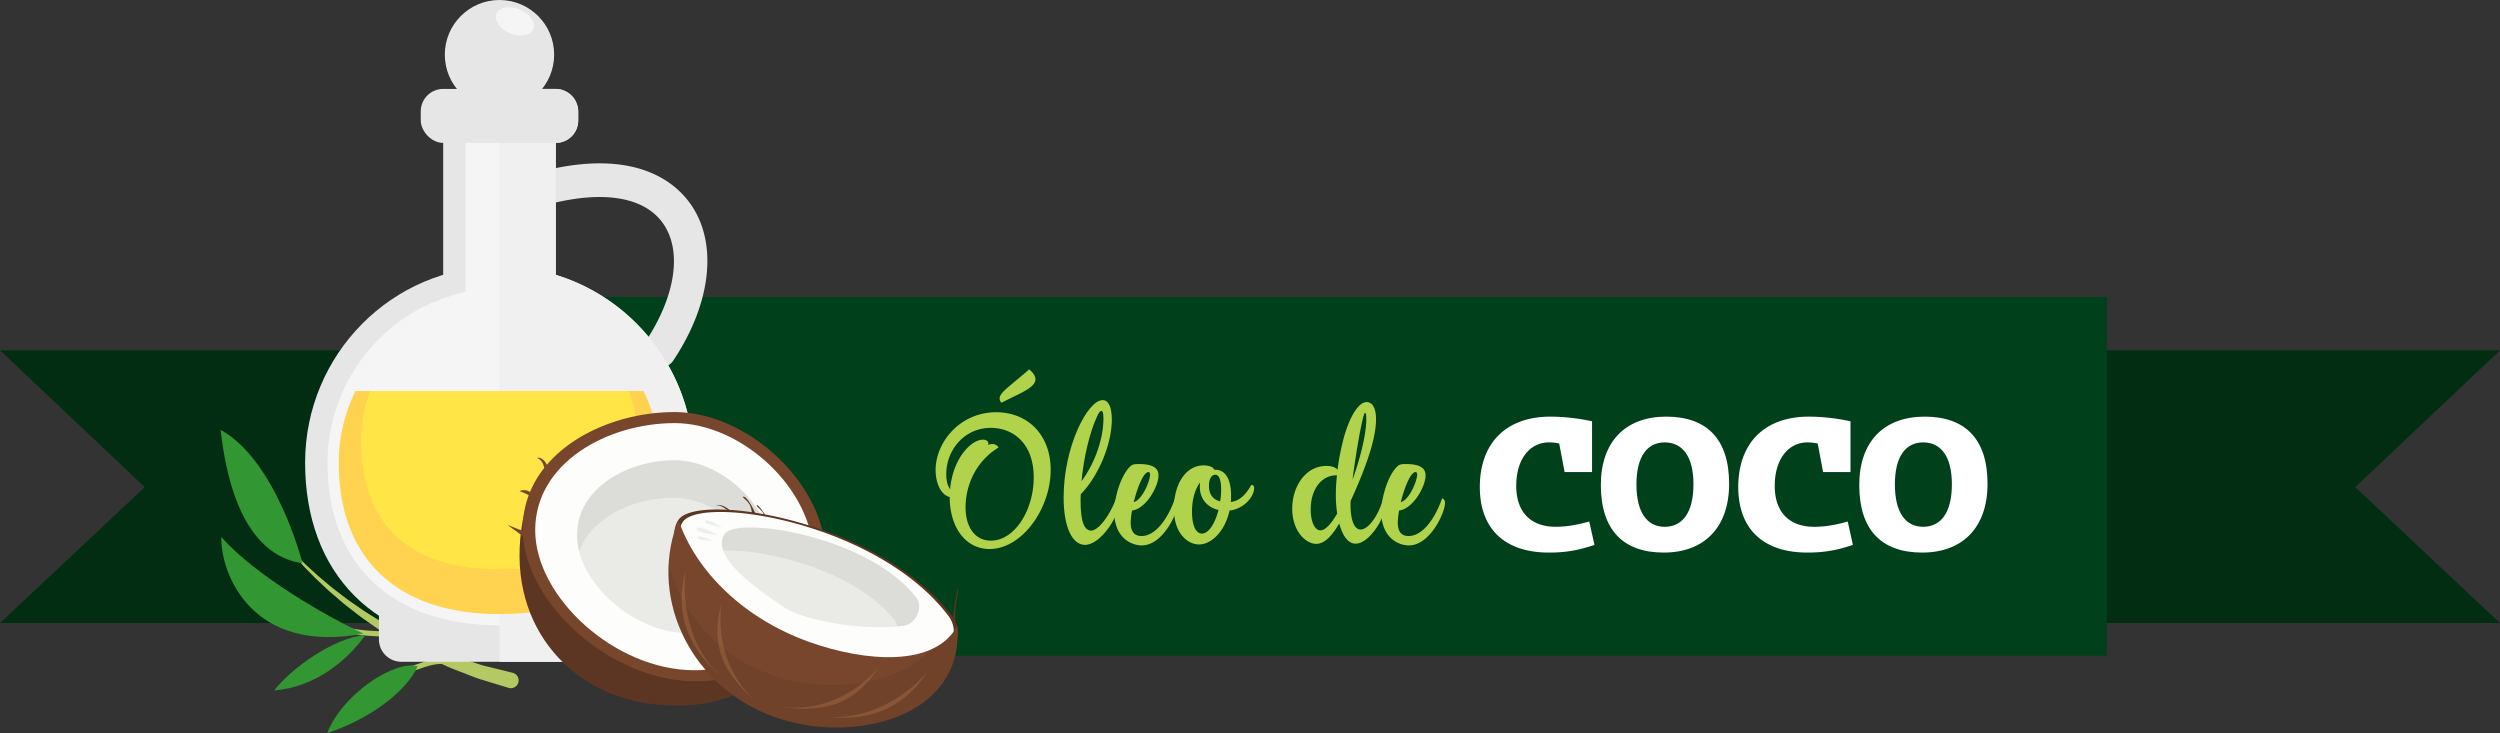 <svg id="Layer_1" data-name="Layer 1" xmlns="http://www.w3.org/2000/svg" viewBox="0 0 2035 596.78"><rect x="0" y="0" width="2035" height="596.78" fill="#333333" stroke="none"/><defs><style>.cls-1{fill:#022d13;}.cls-2{fill:#00401a;}.cls-3{fill:#b1d34b;}.cls-4{fill:#fff;}.cls-5{fill:#b4c864;}.cls-6{fill:#329632;}.cls-7{fill:#e6e6e6;}.cls-8{fill:#f5f5f5;}.cls-9{fill:#f0f0f0;}.cls-10{fill:#ffd250;}.cls-11{fill:#ffe646;}.cls-12{fill:#5c3622;}.cls-13{fill:#78462d;}.cls-14{fill:#fdfdfb;}.cls-15{fill:#eaebe6;}.cls-16{opacity:0.06;}.cls-17{fill:#d59a63;opacity:0.23;}</style></defs><title>ilustra_new</title><polygon class="cls-1" points="1653 507.18 2035 507.18 1917.2 396.52 2035 285.18 1653 285.18 1653 507.18"/><rect class="cls-2" x="382" y="241.68" width="1333" height="292"/><polygon class="cls-1" points="382 507.18 0 507.18 117.8 396.52 0 285.18 382 285.18 382 507.18"/><path class="cls-3" d="M855.25,382.4c0,31.79-23.42,64.5-49.78,64.5-19.38,0-32.41-17.52-32.41-42.33-6.82-1.55-11.47-10.85-11.47-21.86,0-22.8,19.85-47.14,49.31-47.14C836.48,335.57,855.25,353.87,855.25,382.4Zm-13.8,6.2c0-27.6-16.75-40.32-34.89-40.32-21.71,0-36.29,18.15-36.29,37.68,0,4.66.78,8.69,3.1,12.41,2.17-25.12,17.06-40.47,26.67-40.47,2.64,0,4.5,1.08,4.5,3.1a4,4,0,0,1-.15,1.24,7.31,7.31,0,0,1,3.41-.77,5.59,5.59,0,0,1,5,2.79c-18.76,11.47-26.83,31.16-26.83,48.68,0,16.91,8.22,27.14,20.63,27.14C825.94,440.08,841.45,415.27,841.45,388.6Zm-26.21-60.78a5,5,0,0,1-1.55-3.41c0-1.55.93-3.42,2.79-5.43,4.19-4.34,15.66-13.18,21.24-18.3,2,1.55,5.12,4.65,5.12,8.06C842.84,315.72,829.82,320.22,815.24,327.82Z"/><path class="cls-3" d="M910.91,409.53c0,10.39-14.88,34-27.75,34-9.62,0-17.37-12.87-17.37-38.76,0-40.78,19.38-79.08,31.79-79.08,4.81,0,7.44,5.89,7.44,15.81,0,20.31-11,46.21-25.27,60.79-.16,1.7-.16,3.56-.16,5.27,0,17.05,2.95,24.34,8.69,24.34,5,0,14.11-9.92,20.31-26.2C910.14,405.66,910.91,407.21,910.91,409.53ZM880.37,391.7c11.32-15.35,17.83-35.2,17.83-50.86,0-4.18-.47-6.36-1.71-6.36s-2.32,2-3.56,4.66C887.19,351.54,882.23,371.54,880.37,391.7Z"/><path class="cls-3" d="M958.83,409.53c0,7.45-11.94,34.43-29.46,34.43-8.53,0-22.33-6.36-22.33-27,0-13.34,5.74-29.93,12.4-36.75,2-2,3.1-2.48,7.45-2.48,10.23,0,16.12,2.48,16.12,9.3,0,9.15-10.39,27.29-21.55,28.53a64.49,64.49,0,0,0-1.09,9.77c0,6.67,2.49,11,8.84,11,10.55,0,20.78-12.25,27.29-30.7C958.05,406.12,958.83,407.52,958.83,409.53Zm-36-.77c7.28-2.17,13.33-17.52,13.33-22.49,0-1.39-.47-2-1.4-2C930.92,384.26,925.8,396.66,922.86,408.76Z"/><path class="cls-3" d="M1000.85,415.58c-3.72,16.9-14.73,27.6-24.81,27.6-9.15,0-20.47-8.84-20.47-29,0-20.78,10.08-35.36,24.19-35.36,2.79,0,7.45.62,8.69,3.57h.77c7.29,0,12.87,6.05,12.87,21.09,0,1.7,0,3.41-.15,5.11,7.28-.93,12.09-5.89,16.59-13.8a2.06,2.06,0,0,1,2.32,2.33C1020.85,404.88,1012,414.34,1000.85,415.58Zm-9-.46c-10.08-2.33-15.2-10.08-15.2-18.77a26.58,26.58,0,0,1,.31-3.72c-4.18,5.43-6.67,13.8-6.67,23.88,0,11.17,3.11,17.83,8.07,17.83C984,434.34,989.07,425.82,991.86,415.12Zm-2.64-28.69c-2.48,0-5.12,2.64-5.12,9s2.64,11,9.15,12.72a64.2,64.2,0,0,0,.78-9.46C994,390.15,992.17,386.43,989.22,386.43Z"/><path class="cls-3" d="M1128.31,409.53c0,10.39-13.18,33-24.81,33-6.51,0-10.85-7-13.33-16.44-5.12,8.69-11.32,16.6-18.76,16.6-8.69,0-19.54-10.55-19.54-28.69s11-34.73,27.76-34.73c4.18,0,7.13.93,9.14,3.1a193.68,193.68,0,0,1,4.81-25c4.65-17.36,11.94-30.08,18.92-30.08,3.41,0,7.6,2.95,7.6,14.11,0,18-11,45.28-20.63,66.21a35.27,35.27,0,0,0-.15,3.57c0,9.15,2,19.85,8.22,19.85S1122,419.92,1126,405.66C1127.54,406.12,1128.31,407.67,1128.31,409.53Zm-39.85,8.53a104.16,104.16,0,0,1-1.08-15.66,134,134,0,0,1,.93-15.5h-.47c-12.25,0-20.93,11.47-20.93,27.75,0,9.92,3.26,17.06,7.91,17.06C1078.85,431.71,1083.66,426.28,1088.46,418.06ZM1101,390.15v.31c6.36-17.83,11.17-37.21,11.17-49.15,0-3.1-.31-5.28-.93-5.28-.47,0-1.09,1.4-1.86,4.66C1106.76,351.23,1103,374,1101,390.15Z"/><path class="cls-3" d="M1176.23,409.53c0,7.45-11.94,34.43-29.46,34.43-8.53,0-22.33-6.36-22.33-27,0-13.34,5.74-29.93,12.4-36.75,2-2,3.11-2.48,7.45-2.48,10.23,0,16.12,2.48,16.12,9.3,0,9.15-10.39,27.29-21.55,28.53a64.49,64.49,0,0,0-1.09,9.77c0,6.67,2.49,11,8.84,11,10.55,0,20.78-12.25,27.29-30.7C1175.45,406.12,1176.23,407.52,1176.23,409.53Zm-36-.77c7.28-2.17,13.33-17.52,13.33-22.49,0-1.39-.46-2-1.39-2C1148.32,384.26,1143.2,396.66,1140.26,408.76Z"/><path class="cls-4" d="M1297.91,443.56c-12.46,4.1-22.19,6.23-37.09,6.23-35.72,0-56.24-19-56.24-53.35,0-36,21.59-57.3,57.46-57.3a162.45,162.45,0,0,1,33.89,3.8v41.34h-22.34L1269.18,361a41.61,41.61,0,0,0-8.21-.91c-16,0-26.75,14-26.75,35.42s11.86,33.28,32.07,33.28c9.58,0,17.79-1.67,27.36-4.25Z"/><path class="cls-4" d="M1303.08,394.77c0-35.42,20.22-55.63,53.2-55.63,33.13,0,51.22,18.24,51.22,54.72,0,35.41-20.22,55.93-53.2,55.93S1303.08,431.4,1303.08,394.77Zm75.39-.61c0-22.5-8.82-34.05-23.41-34.05-14.29,0-23,11.55-23,34.2,0,22.8,8.66,34.5,23,34.5C1369.65,428.81,1378.47,417.11,1378.47,394.16Z"/><path class="cls-4" d="M1508.27,443.56c-12.46,4.1-22.19,6.23-37.08,6.23-35.72,0-56.24-19-56.24-53.35,0-36,21.58-57.3,57.45-57.3a162.55,162.55,0,0,1,33.9,3.8v41.34H1484l-4.4-23.26a41.77,41.77,0,0,0-8.21-.91c-16,0-26.75,14-26.75,35.42s11.85,33.28,32.07,33.28c9.57,0,17.78-1.67,27.36-4.25Z"/><path class="cls-4" d="M1513.44,394.77c0-35.42,20.22-55.63,53.2-55.63,33.14,0,51.22,18.24,51.22,54.72,0,35.41-20.21,55.93-53.19,55.93C1531.53,449.79,1513.44,431.4,1513.44,394.77Zm75.39-.61c0-22.5-8.81-34.05-23.4-34.05-14.29,0-23,11.55-23,34.2,0,22.8,8.66,34.5,23,34.5C1580,428.81,1588.83,417.11,1588.83,394.16Z"/><path class="cls-5" d="M357.61,536.27c-6.3.34-11.54,2.15-16.67,3.92-2.05.7-4.13,1.42-6.29,2a2.13,2.13,0,0,0-1.44,2.63,2.1,2.1,0,0,0,2.63,1.44c2.22-.64,4.36-1.37,6.48-2.11,8.09-2.78,15.73-5.4,27.41-2.4a2.12,2.12,0,1,0,1.06-4.11A43.09,43.09,0,0,0,357.61,536.27Z"/><path class="cls-5" d="M281,510.42a2.12,2.12,0,0,0-.42,4.17c16.45,4.27,38.93,3.47,39.87,3.44a2,2,0,0,0,2-2.2,2.12,2.12,0,0,0-2.2-2c-.22,0-22.8.81-38.64-3.31A2.35,2.35,0,0,0,281,510.42Z"/><path class="cls-5" d="M221.57,429.34s8,12.42,23,28.69c3.63,4.17,8,8.28,12.38,12.86,4.68,4.25,9.36,9.07,14.7,13.47l8,6.86c2.75,2.26,5.65,4.41,8.52,6.65,5.67,4.59,11.82,8.71,17.91,12.93,3,2.17,6.13,4.16,9.3,6.05l9.4,5.76c6.24,3.81,12.73,6.94,18.83,10.31s12.41,5.81,18.19,8.55,11.5,4.76,16.71,6.79,10,4,14.34,5.22l11.27,3.43,9.83,3a6.36,6.36,0,0,0,3.7-12.18l-.31-.09-.44-.11-9.63-2.37-11.07-2.72c-4.31-.93-8.95-2.74-14.14-4.3s-10.84-3.26-16.57-5.7-12-4.48-18.14-7.37-12.62-5.67-18.92-9q-4.71-2.57-9.5-5.14c-3.21-1.68-6.38-3.47-9.43-5.44-6.2-3.81-12.47-7.53-18.28-11.74-2.94-2.06-5.92-4-8.75-6.1l-8.28-6.33c-5.52-4.07-10.38-8.57-15.26-12.54-4.58-4.28-9.13-8.13-12.95-12.08A233.61,233.61,0,0,1,221.57,429.34Z"/><path class="cls-6" d="M266.26,596.78c36.5-12.07,65-34.86,73.75-54.45C321.94,537.21,279.59,563.67,266.26,596.78Z"/><path class="cls-6" d="M180.14,437.12c-.45,30.82,25.38,95.77,115.76,78.64C265.68,501.74,207.86,468.53,180.14,437.12Z"/><path class="cls-6" d="M246.3,458.5c-28.4-4-57.63-29-66.75-108.63C225,374.74,246.3,458.5,246.3,458.5Z"/><path class="cls-6" d="M223.22,562c32.82-2.59,59-23.65,74.25-45.19C271.06,519.28,236.6,544.51,223.22,562Z"/><path class="cls-7" d="M536.72,299.49a13.69,13.69,0,0,1-11.38-21.28c24.44-36.74,30.07-73.48,14.7-95.91-14.17-20.67-44.71-27-86-17.83a13.69,13.69,0,1,1-5.93-26.73c71.43-15.84,102.4,11.41,114.51,29.07,21.82,31.84,16.26,80.33-14.49,126.57A13.71,13.71,0,0,1,536.72,299.49Z"/><path class="cls-7" d="M564.81,376.65c0,88.22-54.6,150.62-158.23,150.62s-158.22-62.4-158.22-150.62S319.19,216.9,406.58,216.9,564.81,288.42,564.81,376.65Z"/><path class="cls-7" d="M504.71,520.42a18.27,18.27,0,0,1-18.26,18.26H326.71a18.26,18.26,0,0,1-18.26-18.26V493H504.71Z"/><rect class="cls-7" x="360.75" y="84.36" width="91.67" height="157.46"/><path class="cls-8" d="M406.58,509c-87.65,0-140-49.48-140-132.36,0-61.86,40.89-117.55,99.46-135.43L379,237.28V102.61h55.15V237.28l12.93,3.94c58.55,17.88,99.46,73.57,99.46,135.43C546.55,459.53,494.23,509,406.58,509Z"/><path class="cls-9" d="M486.45,538.68a18.27,18.27,0,0,0,18.26-18.26V501.08c39.57-26.27,60.1-70.47,60.1-124.43,0-72.13-47.37-133-112.39-152.88V116.31a18.26,18.26,0,0,0,18.25-18.26V90.63a18.25,18.25,0,0,0-18.25-18.25H406.58v466.3Z"/><rect class="cls-7" x="342.49" y="72.38" width="128.18" height="43.93" rx="18.26"/><path class="cls-10" d="M523.83,318.27H289.34a132.57,132.57,0,0,0-13.6,58.38c0,78.32,47.69,123.23,130.84,123.23S537.42,455,537.42,376.65A132.56,132.56,0,0,0,523.83,318.27Z"/><circle class="cls-7" cx="406.58" cy="44.5" r="44.5"/><path class="cls-8" d="M434.1,23.76C431.83,29.07,423.3,30.52,415,27S401.9,16.32,404.16,11,415,4.23,423.23,7.76,436.36,18.44,434.1,23.76Z"/><path class="cls-11" d="M511.85,318.27H301.31A113.21,113.21,0,0,0,294,358.39c0,68.68,38.93,105,112.58,105s112.59-36.3,112.59-105A113.22,113.22,0,0,0,511.85,318.27Z"/><path class="cls-12" d="M667.63,485c-28.7,66.76-69.59,96.18-137.21,88S410.26,506.44,425.55,423.48c10.06-54.58,67.76-62.69,135.38-54.52S689.54,434,667.63,485Z"/><path class="cls-13" d="M549.16,335.44c-39.33,0-80.55,15.36-104.06,42.93-1.5-3.57-4.94-6.58-8-5.6,4.05,1.59,5.43,5.6,5.9,8.16a81.83,81.83,0,0,0-11.58,19.58,8.57,8.57,0,0,0-8.55-.71s5.15,1.75,7.49,3.4a77.65,77.65,0,0,0-4.82,27.14c0,.62,0,1.24,0,1.86l-12.52-5,12.75,9.36h0c4.68,57.8,73.2,118,140.69,118,59.61,0,105.74-41.25,105.74-100.87S608.77,335.44,549.16,335.44Z"/><path class="cls-14" d="M435.65,431.54c0-54.74,58.75-87.13,113.48-87.13s113,53.81,113,108.55-42.35,92.61-97.09,92.61C500.86,545.57,435.65,486.28,435.65,431.54Z"/><path class="cls-15" d="M469.71,435.59c0-38.28,41.08-60.93,79.35-60.93s79,37.63,79,75.9-29.61,64.76-67.89,64.76C515.31,515.32,469.71,473.86,469.71,435.59Z"/><path class="cls-16" d="M547.69,405.25c34.36,0,70.69,30.33,77.76,64.22a68,68,0,0,0,2.63-18.91c0-38.27-40.74-75.9-79-75.9s-79.35,22.65-79.35,60.93a53.07,53.07,0,0,0,1.74,13.14C481.68,421.12,515.66,405.25,547.69,405.25Z"/><path class="cls-12" d="M552.24,423.22c15.08-23,163.75-.22,223.43,79.08a21.37,21.37,0,0,1-8,32.17c-40.6,18.84-107.27,19.66-135.4.44C598.68,512,533.35,452.05,552.24,423.22Z"/><path class="cls-14" d="M555.69,425c14.62-22.3,158.71-.21,216.55,76.65a20.72,20.72,0,0,1-7.78,31.18c-39.35,18.26-104,19.06-131.23.42C600.7,511.05,537.39,453,555.69,425Z"/><path class="cls-15" d="M589.91,434.58c9.66-14.75,118,1.53,156.27,52.35,5.21,6.92,0,20.76-10.37,22.37-28.34,4.39-80.11-3-98.13-15.29C616.17,479.32,577.8,453.06,589.91,434.58Z"/><path class="cls-16" d="M746.18,486.93c-38.24-50.82-146.61-67.1-156.27-52.35-2.77,4.23-2.88,8.87-1.17,13.68,33.85-1.81,109.47,16.72,140.1,57.43a10.17,10.17,0,0,1,1.81,4.25c1.79-.18,3.52-.39,5.16-.64C746.18,507.69,751.39,493.85,746.18,486.93Z"/><path class="cls-13" d="M658.6,522.51c-53.21-19-92.07-57.43-106.36-99.29-.48,1.21-1,2.41-1.42,3.65-22.47,62.82,13.15,133,79.56,156.76,63.26,22.62,154.83,1.06,148.81-74.13C761.25,543.11,704.64,539,658.6,522.51Z"/><path class="cls-16" d="M779.19,509.5c-4.62,8.66-11.83,14.8-20.75,18.89C729.56,559,671.51,564.77,627.29,549c-43.16-15.44-73.3-50.5-82.95-90.39-3.26,53.18,30.67,105.26,86,125.07C693.64,606.25,785.21,584.69,779.19,509.5Z"/><path class="cls-16" d="M587.61,429.37c-4.2-3.1-14.07-8.14-13.61-5.05S587.61,429.37,587.61,429.37Z"/><path class="cls-16" d="M584,435.45c-5.4-3.37-17.87-8.55-17-4.84S584,435.45,584,435.45Z"/><path class="cls-16" d="M580.35,440.19c-4.13-2.13-13.52-5.16-12.67-2.51S580.35,440.19,580.35,440.19Z"/><path class="cls-17" d="M589.34,552.55c-29.55-24.67-40.73-53.19-31.09-88.61C554.87,488.45,559.79,527.88,589.34,552.55Z"/><path class="cls-17" d="M618.44,573.75c-29.55-24.67-40.74-47.54-31.09-83C584,515.3,588.89,549.08,618.44,573.75Z"/><path class="cls-17" d="M667.73,582.75c38.07,5.72,66.82-4.85,86.91-35.58C738.55,566,705.8,588.47,667.73,582.75Z"/><path class="cls-17" d="M632.56,575.06c38.07,5.72,62.6-1.1,82.68-31.83C699.16,562,670.63,580.78,632.56,575.06Z"/><path class="cls-12" d="M612.13,417.76c-.93-6.85-2.23-8.32-7.64-13.24C608,402.28,615,418.18,615,418.18Z"/><path class="cls-12" d="M621.45,418.5c-.09-2.49-6.59-6.58-5.33-7.26s6.85,8,6.85,8Z"/><path class="cls-12" d="M778,506.25c-2-9.63,2.55-24.17,1.93-27.16s-4.27,23.21-4.27,23.21Z"/><path class="cls-12" d="M591.53,414.9s-4.47-4-8.95-3.66c6.16-1.41,11.75,4.37,11.75,4.37Z"/></svg>